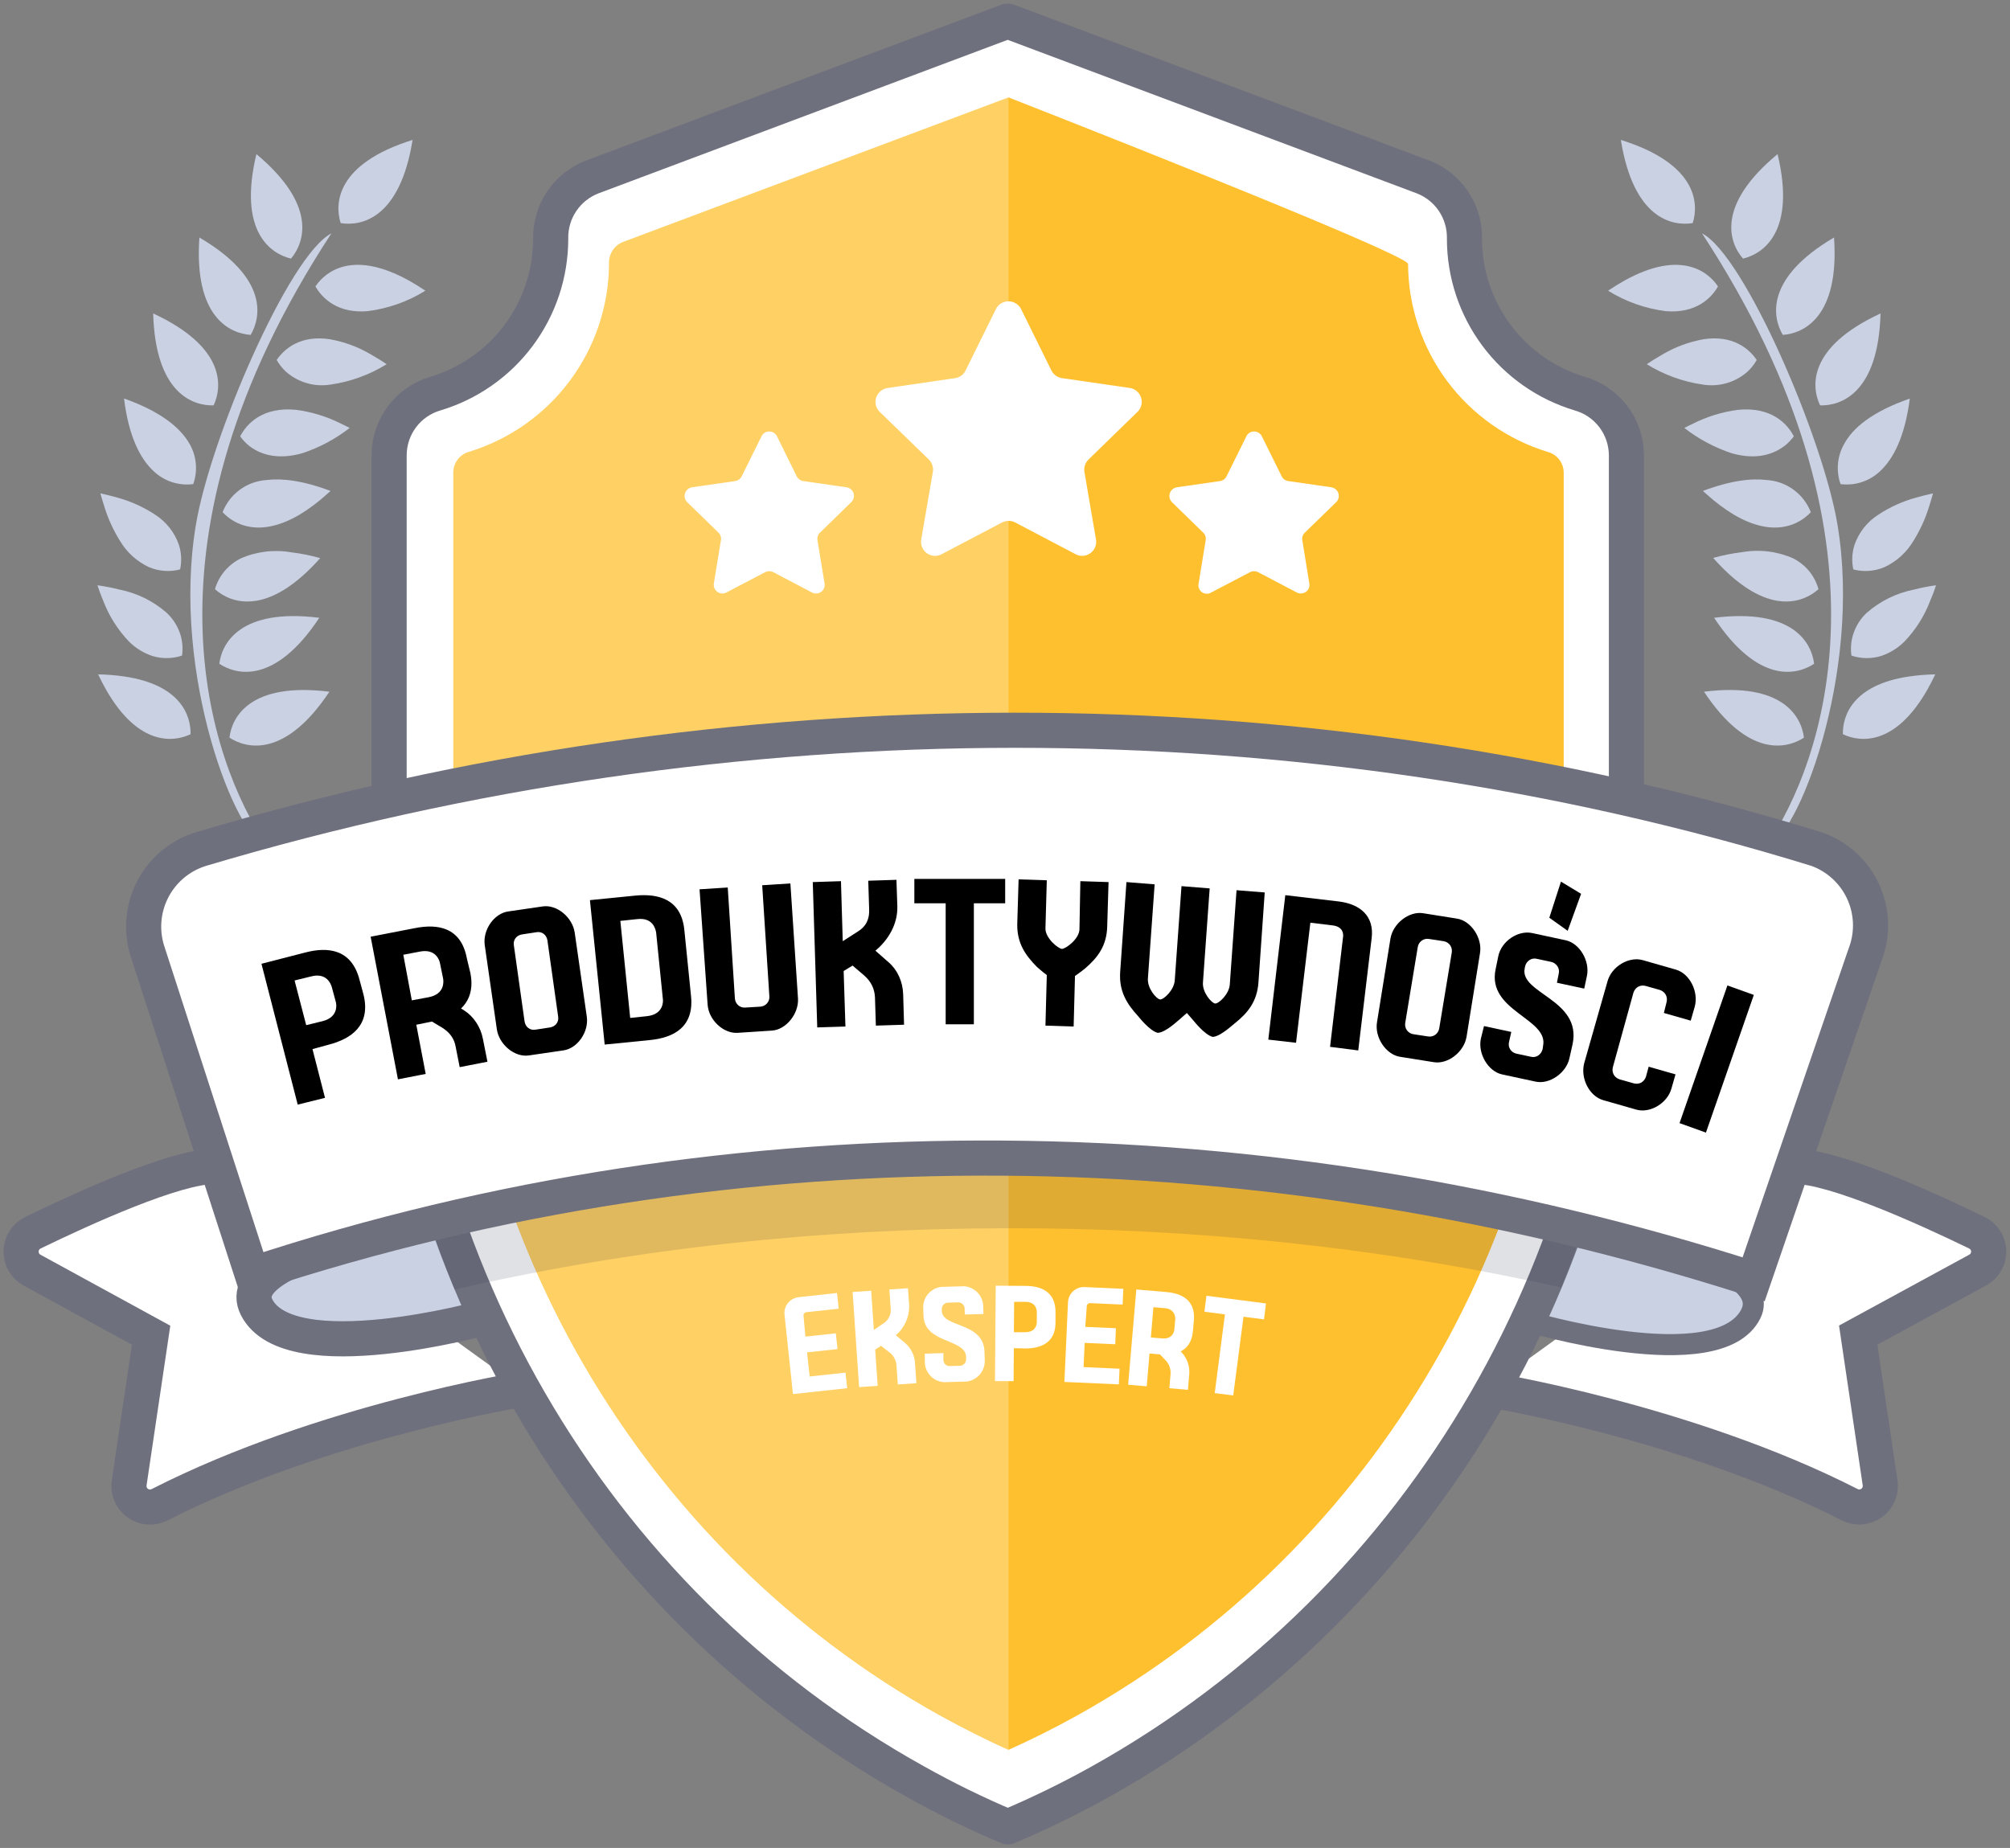 <svg width="286" height="263" viewBox="0 0 286 263" fill="none" xmlns="http://www.w3.org/2000/svg">
<rect x="0" y="0" width="286" height="263" fill="#808080" stroke="none"/>
<path d="M211.503 197.719C211.503 197.719 239.931 202.281 263.209 214.157C263.698 214.402 264.245 214.509 264.791 214.465C265.337 214.422 265.86 214.229 266.304 213.909C266.748 213.589 267.096 213.154 267.31 212.65C267.525 212.146 267.597 211.594 267.519 211.052L264.402 190.01L281.397 180.76C281.744 180.571 282.051 180.316 282.299 180.009C282.547 179.702 282.732 179.349 282.844 178.97C282.955 178.592 282.991 178.195 282.948 177.802C282.906 177.41 282.786 177.029 282.596 176.683C282.296 176.147 281.84 175.714 281.289 175.442C273.993 171.893 260.991 166.012 255.409 166.012" fill="white"/>
<path d="M211.503 197.719C211.503 197.719 239.931 202.281 263.209 214.157C263.698 214.402 264.245 214.509 264.791 214.465C265.337 214.422 265.86 214.229 266.304 213.909C266.748 213.589 267.096 213.154 267.31 212.65C267.525 212.146 267.597 211.594 267.519 211.052L264.402 190.01L281.397 180.76C281.744 180.571 282.051 180.316 282.299 180.009C282.547 179.702 282.732 179.349 282.844 178.97C282.955 178.592 282.991 178.195 282.948 177.802C282.906 177.41 282.786 177.029 282.596 176.683C282.296 176.147 281.84 175.714 281.289 175.442C273.993 171.893 260.991 166.012 255.409 166.012" stroke="#6E707E" stroke-width="5" stroke-miterlimit="10"/>
<path d="M74.406 197.719C74.406 197.719 45.985 202.281 22.706 214.157C22.213 214.409 21.66 214.519 21.108 214.476C20.556 214.432 20.027 214.237 19.579 213.911C19.131 213.585 18.783 213.141 18.572 212.629C18.361 212.117 18.296 211.556 18.384 211.01L21.502 190.028L4.554 180.76C4.073 180.496 3.674 180.105 3.4 179.629C3.126 179.154 2.987 178.613 3 178.064C3.012 177.516 3.175 176.981 3.47 176.519C3.765 176.057 4.182 175.684 4.674 175.442C11.982 171.893 24.925 166.012 30.506 166.012" fill="white"/>
<path d="M74.406 197.719C74.406 197.719 45.985 202.281 22.706 214.157C22.213 214.409 21.66 214.519 21.108 214.476C20.556 214.432 20.027 214.237 19.579 213.911C19.131 213.585 18.783 213.141 18.572 212.629C18.361 212.117 18.296 211.556 18.384 211.01L21.502 190.028L4.554 180.76C4.073 180.496 3.674 180.105 3.4 179.629C3.126 179.154 2.987 178.613 3 178.064C3.012 177.516 3.175 176.981 3.47 176.519C3.765 176.057 4.182 175.684 4.674 175.442C11.982 171.893 24.925 166.012 30.506 166.012" stroke="#6E707E" stroke-width="5" stroke-miterlimit="10"/>
<path d="M63.969 173.488C63.969 173.488 32.49 178.008 36.495 186.011C41.111 195.237 68.993 187.51 68.993 187.51L63.969 173.488Z" fill="#CAD1E3" stroke="#6E707E" stroke-width="5" stroke-miterlimit="10"/>
<path d="M221.982 174.489C221.982 174.489 253.119 178.991 249.121 186.989C244.499 196.221 217.12 187.99 217.12 187.99L221.982 174.489Z" fill="#CAD1E3" stroke="#6E707E" stroke-width="2.997" stroke-miterlimit="10"/>
<path d="M261.475 74.795C259.479 62.523 248.209 36.296 242.178 33.214C270.827 76.977 259.377 108.522 251.458 120.212C255.516 119.792 264.976 96.13 261.475 74.795Z" fill="#CAD1E3"/>
<path d="M262.22 104.493C264.677 105.662 269.641 106.172 274.209 98.211C274.599 97.533 274.977 96.79 275.366 95.975C274.108 95.996 272.853 96.098 271.608 96.28C263.598 97.473 262.16 101.904 262.22 104.493Z" fill="#CAD1E3"/>
<path d="M267.232 73.272C265.668 74.276 264.487 75.777 263.88 77.534C263.515 78.667 263.455 79.877 263.707 81.041C265.183 81.426 266.745 81.31 268.149 80.711C269.85 79.914 271.274 78.626 272.237 77.013C273.177 75.515 273.92 73.903 274.449 72.217C274.647 71.617 274.839 70.946 275.049 70.214C274.192 70.406 273.388 70.604 272.651 70.814C270.725 71.339 268.896 72.169 267.232 73.272Z" fill="#CAD1E3"/>
<path d="M265.571 87.252C264.677 88.107 264.018 89.179 263.659 90.363C263.373 91.315 263.298 92.317 263.437 93.301C264.808 93.762 266.288 93.781 267.67 93.355C268.922 92.934 270.058 92.228 270.991 91.293C272.573 89.637 273.81 87.682 274.63 85.543C274.917 84.854 275.229 84.105 275.469 83.295C274.348 83.451 273.329 83.655 272.4 83.895C269.865 84.386 267.508 85.545 265.571 87.252Z" fill="#CAD1E3"/>
<path d="M230.627 19.912C232.425 31.146 237.947 32.225 240.854 31.752C241.747 28.946 241.478 23.305 230.627 19.912Z" fill="#CAD1E3"/>
<path d="M248.012 36.805C250.878 36.121 255.578 32.992 252.928 21.932C244.121 29.233 246.028 34.545 248.012 36.805Z" fill="#CAD1E3"/>
<path d="M258.976 57.691C261.92 57.781 267.267 55.983 267.579 44.61C257.232 49.394 257.7 55.011 258.976 57.691Z" fill="#CAD1E3"/>
<path d="M256.681 104.985C256.327 102.053 253.737 97.029 242.461 98.444C248.738 107.892 254.229 106.579 256.681 104.985Z" fill="#CAD1E3"/>
<path d="M253.67 47.662C256.608 47.464 261.757 45.156 260.96 33.802C251.158 39.563 252.172 45.126 253.67 47.662Z" fill="#CAD1E3"/>
<path d="M262.399 63.194C261.91 64.053 261.611 65.006 261.523 65.99C261.435 66.973 261.56 67.965 261.889 68.896C262.913 69.028 263.953 68.929 264.932 68.606C265.912 68.282 266.806 67.742 267.549 67.025C269.389 65.305 271.038 62.193 271.745 56.726C266.32 58.602 263.598 60.953 262.399 63.194Z" fill="#CAD1E3"/>
<path d="M248.611 52.931C249.146 52.439 249.601 51.867 249.96 51.235C248.881 49.616 246.531 47.638 242.37 48.285C240.328 48.653 238.368 49.379 236.579 50.431C235.86 50.845 235.099 51.301 234.319 51.834C236.755 53.345 239.478 54.333 242.317 54.736C243.434 54.914 244.577 54.844 245.664 54.533C246.752 54.221 247.758 53.674 248.611 52.931Z" fill="#CAD1E3"/>
<path d="M244.451 40.762C242.952 38.526 239.002 35.582 231.161 39.922C230.411 40.342 229.632 40.816 228.811 41.373C231.303 42.921 234.1 43.913 237.012 44.281C241.268 44.646 243.492 42.464 244.451 40.762Z" fill="#CAD1E3"/>
<path d="M254.007 63.392C254.469 63.014 254.884 62.581 255.242 62.103C254.301 60.263 251.993 57.841 247.239 58.333C244.999 58.632 242.826 59.309 240.812 60.335C240.428 60.515 240.051 60.694 239.661 60.904C241.683 62.476 243.958 63.692 246.387 64.501C249.978 65.532 252.43 64.621 254.007 63.392Z" fill="#CAD1E3"/>
<path d="M256.65 85.141C257.421 84.841 258.132 84.405 258.748 83.853C258.455 82.782 257.91 81.798 257.159 80.981C256.587 80.362 255.909 79.851 255.157 79.47C252.873 78.459 250.339 78.15 247.879 78.583C246.489 78.751 245.114 79.026 243.767 79.404C249.486 85.861 253.898 86.215 256.65 85.141Z" fill="#CAD1E3"/>
<path d="M257.658 72.894C257.163 71.62 256.316 70.513 255.215 69.703C254.114 68.893 252.805 68.413 251.441 68.32C249.187 68.044 246.219 68.392 242.299 69.873L242.898 70.4C244.081 71.473 245.364 72.431 246.729 73.26C252.442 76.605 256.027 74.645 257.658 72.894Z" fill="#CAD1E3"/>
<path d="M258.13 94.464C257.771 91.532 255.181 86.515 243.898 87.924C250.181 97.401 255.666 96.1 258.13 94.464Z" fill="#CAD1E3"/>
<path d="M27.856 74.795C29.853 62.523 41.123 36.296 47.154 33.214C18.504 76.977 29.955 108.522 37.874 120.212C33.815 119.792 24.325 96.13 27.856 74.795Z" fill="#CAD1E3"/>
<path d="M27.114 104.493C24.656 105.662 19.698 106.172 15.124 98.211C14.734 97.533 14.351 96.79 13.961 95.975C15.219 95.995 16.475 96.097 17.72 96.28C25.765 97.473 27.174 101.904 27.114 104.493Z" fill="#CAD1E3"/>
<path d="M22.108 73.272C23.668 74.278 24.846 75.779 25.453 77.534C25.818 78.667 25.878 79.877 25.627 81.041C24.15 81.426 22.588 81.31 21.184 80.711C19.483 79.914 18.059 78.626 17.096 77.013C16.156 75.515 15.413 73.903 14.884 72.217C14.686 71.617 14.494 70.946 14.284 70.214C15.147 70.406 15.945 70.604 16.682 70.814C18.61 71.338 20.442 72.168 22.108 73.272Z" fill="#CAD1E3"/>
<path d="M23.762 87.252C24.656 88.11 25.318 89.18 25.686 90.363C25.964 91.316 26.038 92.317 25.902 93.301C24.53 93.762 23.047 93.781 21.664 93.355C20.412 92.934 19.275 92.228 18.342 91.293C16.76 89.637 15.523 87.682 14.704 85.543C14.416 84.878 14.14 84.129 13.864 83.295C14.985 83.451 16.004 83.655 16.934 83.895C19.468 84.385 21.826 85.544 23.762 87.252Z" fill="#CAD1E3"/>
<path d="M58.705 19.912C56.907 31.146 51.386 32.225 48.472 31.752C47.585 28.946 47.855 23.305 58.705 19.912Z" fill="#CAD1E3"/>
<path d="M41.405 36.805C38.533 36.121 33.834 32.992 36.483 21.932C45.212 29.233 43.305 34.545 41.405 36.805Z" fill="#CAD1E3"/>
<path d="M30.398 57.691C27.455 57.781 22.108 55.983 21.796 44.61C32.107 49.394 31.645 55.011 30.398 57.691Z" fill="#CAD1E3"/>
<path d="M32.652 104.985C32.982 102.041 35.596 97.041 46.872 98.444C40.59 107.892 35.104 106.579 32.652 104.985Z" fill="#CAD1E3"/>
<path d="M35.662 47.662C32.724 47.464 27.575 45.156 28.372 33.802C38.191 39.563 37.166 45.126 35.662 47.662Z" fill="#CAD1E3"/>
<path d="M26.986 63.194C27.476 64.052 27.774 65.006 27.862 65.989C27.95 66.973 27.825 67.964 27.496 68.895C26.468 69.03 25.423 68.93 24.439 68.605C23.455 68.279 22.557 67.735 21.813 67.013C19.973 65.293 18.324 62.181 17.646 56.714C22.982 58.602 25.722 60.952 26.986 63.194Z" fill="#CAD1E3"/>
<path d="M40.721 52.931C40.186 52.439 39.731 51.867 39.372 51.235C40.451 49.616 42.801 47.638 46.962 48.285C49.004 48.653 50.964 49.379 52.753 50.431C53.472 50.845 54.233 51.301 55.013 51.834C52.577 53.345 49.853 54.333 47.016 54.736C45.898 54.913 44.755 54.844 43.668 54.532C42.581 54.22 41.575 53.674 40.721 52.931Z" fill="#CAD1E3"/>
<path d="M44.882 40.762C46.386 38.526 50.331 35.582 58.172 39.922C58.922 40.342 59.701 40.816 60.523 41.373C58.03 42.921 55.233 43.913 52.322 44.281C48.065 44.646 45.847 42.464 44.882 40.762Z" fill="#CAD1E3"/>
<path d="M35.374 63.392C34.923 63.014 34.52 62.581 34.175 62.103C35.116 60.263 37.424 57.841 42.172 58.333C44.414 58.632 46.589 59.309 48.605 60.335C48.982 60.515 49.366 60.694 49.755 60.904C47.731 62.476 45.455 63.692 43.023 64.501C39.39 65.532 36.903 64.621 35.374 63.392Z" fill="#CAD1E3"/>
<path d="M32.682 85.142C31.912 84.84 31.201 84.404 30.584 83.853C30.89 82.79 31.442 81.814 32.197 81.005C32.771 80.389 33.449 79.878 34.199 79.495C36.476 78.488 39 78.179 41.453 78.607C42.843 78.776 44.217 79.05 45.565 79.429C39.846 85.861 35.434 86.215 32.682 85.142Z" fill="#CAD1E3"/>
<path d="M31.675 72.894C32.169 71.62 33.017 70.513 34.118 69.703C35.219 68.893 36.528 68.413 37.892 68.32C40.145 68.044 43.113 68.392 47.034 69.873L46.434 70.4C45.252 71.475 43.969 72.432 42.603 73.26C36.896 76.605 33.305 74.645 31.675 72.894Z" fill="#CAD1E3"/>
<path d="M31.207 94.464C31.567 91.532 34.205 86.515 45.433 87.924C39.156 97.401 33.665 96.1 31.207 94.464Z" fill="#CAD1E3"/>
<path d="M224.769 56.013C220.036 54.593 215.886 51.687 212.934 47.724C209.982 43.761 208.385 38.953 208.379 34.011V33.952C208.414 32.061 207.866 30.206 206.811 28.637C205.756 27.068 204.244 25.862 202.48 25.181L143.383 3L84.273 25.181C82.506 25.859 80.99 27.064 79.932 28.633C78.873 30.202 78.323 32.059 78.356 33.952V34.011C78.35 38.953 76.751 43.762 73.798 47.724C70.845 51.687 66.694 54.593 61.961 56.013C60.067 56.565 58.402 57.714 57.214 59.289C56.026 60.864 55.378 62.78 55.366 64.753V124.702C55.366 177.996 83.704 227.7 130.302 253.591C134.545 255.972 138.918 258.111 143.401 260C147.875 258.11 152.244 255.978 156.488 253.615C203.056 227.664 231.423 178.002 231.423 124.726V64.777C231.412 62.793 230.757 60.866 229.557 59.286C228.357 57.706 226.677 56.557 224.769 56.013Z" fill="white" stroke="#6E707E" stroke-width="5" stroke-miterlimit="10" stroke-linejoin="round"/>
<path d="M143.503 13.863L88.59 34.461C88.002 34.704 87.502 35.122 87.158 35.658C86.814 36.194 86.642 36.822 86.666 37.459C86.645 43.472 84.701 49.321 81.117 54.15C77.534 58.979 72.5 62.535 66.751 64.298C66.115 64.473 65.553 64.849 65.148 65.37C64.743 65.89 64.517 66.528 64.503 67.187V125.008C64.503 174.717 91.024 220.362 133.714 244.126C136.981 245.924 140.26 247.591 143.503 249.035C146.74 247.591 150.032 245.942 153.299 244.126C195.988 220.362 222.498 174.717 222.498 125.008V67.217C222.485 66.559 222.26 65.923 221.858 65.403C221.455 64.882 220.895 64.505 220.262 64.328C214.519 62.581 209.488 59.041 205.905 54.226C202.322 49.411 200.376 43.574 200.353 37.572C200.353 36.086 143.503 13.863 143.503 13.863Z" fill="#FFC02F"/>
<path opacity="0.25" d="M143.449 13.863L88.59 34.437C88.002 34.68 87.502 35.098 87.158 35.634C86.814 36.17 86.642 36.798 86.666 37.435C86.645 43.448 84.701 49.297 81.117 54.126C77.534 58.955 72.5 62.511 66.751 64.274C66.115 64.449 65.553 64.825 65.148 65.346C64.743 65.866 64.517 66.504 64.503 67.163V124.984C64.503 174.693 91.024 220.338 133.714 244.102C136.981 245.9 140.26 247.567 143.503 249.012V14.013L143.449 13.863Z" fill="white"/>
<path opacity="0.15" d="M230.501 123.323C173.502 110.494 112.816 110.77 54.504 124.03V124.714C54.504 144.983 57.052 165.413 64.695 183.53C114.926 171.923 171.877 171.953 222.132 183.242C229.638 165.257 230.525 144.809 230.525 124.714L230.501 123.323Z" fill="#323A4F"/>
<path d="M145.254 43.915L149.612 52.745C149.756 53.026 149.964 53.269 150.219 53.454C150.474 53.64 150.77 53.762 151.081 53.812L160.835 55.227C161.355 55.329 161.814 55.633 162.111 56.072C162.407 56.511 162.518 57.051 162.417 57.571C162.347 57.94 162.172 58.282 161.914 58.554L154.864 65.418C154.639 65.642 154.471 65.915 154.373 66.217C154.275 66.518 154.25 66.838 154.3 67.151L155.961 76.863C156.025 77.389 155.878 77.919 155.553 78.337C155.227 78.755 154.748 79.027 154.222 79.093C153.849 79.141 153.471 79.08 153.131 78.919L144.415 74.339C144.135 74.201 143.827 74.129 143.515 74.129C143.204 74.129 142.896 74.201 142.616 74.339L133.906 78.919C133.427 79.145 132.878 79.172 132.379 78.995C131.88 78.817 131.472 78.45 131.244 77.972C131.081 77.626 131.018 77.242 131.064 76.863L132.737 67.151C132.786 66.839 132.762 66.519 132.665 66.218C132.568 65.917 132.402 65.643 132.179 65.418L125.117 58.56C124.937 58.369 124.797 58.144 124.704 57.898C124.612 57.653 124.568 57.391 124.577 57.129C124.586 56.866 124.647 56.608 124.756 56.369C124.865 56.13 125.021 55.915 125.213 55.737C125.491 55.479 125.836 55.304 126.208 55.233L135.908 53.812C136.222 53.769 136.521 53.648 136.778 53.462C137.035 53.276 137.243 53.03 137.383 52.745L141.741 43.915C141.998 43.451 142.428 43.108 142.937 42.961C143.446 42.814 143.992 42.874 144.457 43.13C144.79 43.313 145.066 43.584 145.254 43.915Z" fill="white"/>
<path d="M110.615 62.211L113.361 67.78C113.449 67.961 113.58 68.117 113.742 68.236C113.903 68.355 114.092 68.433 114.29 68.464L120.441 69.351C120.67 69.383 120.886 69.478 121.063 69.627C121.241 69.775 121.373 69.971 121.445 70.191C121.517 70.411 121.525 70.646 121.47 70.871C121.414 71.096 121.296 71.3 121.13 71.461L116.682 75.802C116.535 75.939 116.426 76.111 116.363 76.301C116.3 76.492 116.286 76.695 116.322 76.893L117.323 83.025C117.364 83.253 117.34 83.488 117.253 83.703C117.166 83.918 117.02 84.103 116.832 84.239C116.644 84.374 116.421 84.454 116.19 84.468C115.959 84.482 115.728 84.431 115.525 84.32L110.028 81.431C109.85 81.339 109.652 81.291 109.452 81.291C109.252 81.291 109.055 81.339 108.877 81.431L103.367 84.32C103.225 84.397 103.069 84.445 102.908 84.461C102.747 84.477 102.584 84.461 102.43 84.414C102.275 84.368 102.131 84.291 102.006 84.188C101.881 84.086 101.777 83.959 101.701 83.817C101.573 83.574 101.529 83.296 101.575 83.025L102.576 76.893C102.614 76.696 102.602 76.493 102.541 76.303C102.48 76.112 102.373 75.94 102.228 75.802L97.774 71.461C97.612 71.299 97.499 71.095 97.445 70.872C97.392 70.649 97.401 70.416 97.472 70.198C97.542 69.979 97.672 69.785 97.846 69.636C98.02 69.486 98.231 69.388 98.458 69.351L104.608 68.464C104.807 68.435 104.996 68.357 105.158 68.238C105.32 68.119 105.45 67.962 105.538 67.78L108.295 62.211C108.351 62.06 108.435 61.92 108.545 61.802C108.654 61.683 108.786 61.587 108.932 61.519C109.078 61.451 109.237 61.413 109.398 61.406C109.559 61.399 109.72 61.424 109.872 61.48C110.041 61.541 110.195 61.638 110.323 61.764C110.451 61.891 110.551 62.043 110.615 62.211Z" fill="white"/>
<path d="M179.61 62.211L182.362 67.78C182.45 67.961 182.581 68.117 182.742 68.236C182.904 68.355 183.092 68.433 183.291 68.464L189.441 69.351C189.766 69.4 190.059 69.576 190.254 69.84C190.45 70.104 190.533 70.435 190.485 70.76C190.449 71.027 190.324 71.274 190.131 71.461L185.665 75.802C185.518 75.939 185.409 76.111 185.346 76.301C185.283 76.492 185.269 76.695 185.305 76.893L186.3 83.025C186.332 83.184 186.331 83.348 186.298 83.507C186.265 83.665 186.2 83.816 186.107 83.949C186.014 84.082 185.895 84.194 185.757 84.279C185.619 84.365 185.465 84.422 185.305 84.446C185.035 84.496 184.755 84.452 184.514 84.32L179.01 81.431C178.833 81.339 178.637 81.291 178.438 81.291C178.239 81.291 178.042 81.339 177.865 81.431L172.35 84.32C172.148 84.445 171.914 84.508 171.677 84.499C171.44 84.491 171.21 84.413 171.018 84.274C170.825 84.135 170.678 83.943 170.595 83.721C170.512 83.498 170.497 83.256 170.552 83.025L171.553 76.893C171.59 76.696 171.577 76.493 171.515 76.302C171.453 76.111 171.345 75.939 171.199 75.802L166.751 71.461C166.52 71.229 166.39 70.914 166.39 70.586C166.39 70.258 166.52 69.943 166.751 69.711C166.939 69.52 167.182 69.394 167.446 69.351L173.597 68.464C173.797 68.437 173.987 68.361 174.149 68.241C174.312 68.122 174.441 67.963 174.526 67.78L177.29 62.211C177.376 61.975 177.534 61.771 177.74 61.626C177.946 61.482 178.192 61.405 178.444 61.405C178.696 61.405 178.941 61.482 179.148 61.626C179.354 61.771 179.511 61.975 179.598 62.211H179.61Z" fill="white"/>
<path d="M249.523 182.067C180.3 159.814 105.004 158.573 35.877 181.353L21.004 135.444C20.076 132.588 20.297 129.481 21.621 126.785C22.945 124.089 25.268 122.014 28.096 121.003L28.564 120.847C104.099 98.324 185.294 98.258 258.491 120.847C259.917 121.353 261.229 122.134 262.353 123.148C263.477 124.161 264.39 125.385 265.04 126.752C265.691 128.118 266.065 129.599 266.143 131.11C266.221 132.621 266 134.133 265.493 135.558L265.427 135.732L249.523 182.067Z" fill="white" stroke="#6E707E" stroke-width="5" stroke-miterlimit="10" stroke-linecap="round"/>
<path d="M114.596 190.226L118.93 189.758L119.17 192L114.836 192.468L115.208 195.897L120.303 195.351L120.543 197.57L112.828 198.403L111.629 187.132C111.594 186.835 111.618 186.533 111.701 186.244C111.783 185.956 111.922 185.687 112.11 185.453C112.297 185.219 112.529 185.024 112.792 184.88C113.056 184.736 113.345 184.646 113.643 184.615L119.098 184.015L119.338 186.257L114.734 186.749C114.614 186.762 114.504 186.823 114.429 186.917C114.354 187.012 114.319 187.132 114.332 187.252L114.596 190.226Z" fill="white"/>
<path d="M121.316 183.871L123.96 183.691L124.338 189.272L125.699 188.343C126.06 188.119 126.349 187.796 126.532 187.412C126.715 187.029 126.783 186.601 126.73 186.179L126.55 183.517L129.194 183.337L129.368 185.837C129.38 186.634 129.216 187.423 128.888 188.148C128.559 188.874 128.074 189.518 127.467 190.034L128.798 191.143C129.211 191.5 129.547 191.937 129.787 192.427C130.027 192.917 130.166 193.451 130.195 193.996L130.393 196.856L127.749 197.036L127.563 194.374C127.543 193.986 127.435 193.608 127.248 193.268C127.061 192.927 126.8 192.633 126.484 192.408L125.351 191.538L124.53 192.072L124.883 197.234L122.24 197.413L121.316 183.871Z" fill="white"/>
<path d="M131.585 192.653L134.235 192.57V193.517C134.231 193.637 134.253 193.757 134.298 193.869C134.343 193.981 134.411 194.082 134.497 194.167C134.583 194.251 134.686 194.317 134.798 194.36C134.911 194.403 135.032 194.422 135.152 194.416L136.585 194.374C136.707 194.37 136.827 194.342 136.939 194.291C137.05 194.239 137.149 194.166 137.232 194.076C137.314 193.985 137.377 193.879 137.417 193.763C137.458 193.647 137.474 193.525 137.466 193.403V193.109C137.382 190.477 131.519 191.257 131.405 187.258L131.363 186.029C131.363 185.317 131.625 184.63 132.1 184.099C132.574 183.569 133.228 183.231 133.935 183.152L137.166 183.056C137.879 183.101 138.551 183.406 139.055 183.913C139.558 184.42 139.859 185.094 139.9 185.807L139.936 187.006L137.286 187.084L137.256 186.233C137.254 186.114 137.228 185.996 137.18 185.887C137.132 185.778 137.062 185.68 136.976 185.598C136.89 185.516 136.788 185.452 136.676 185.41C136.565 185.367 136.446 185.348 136.327 185.352L134.888 185.394C134.769 185.397 134.651 185.423 134.542 185.472C134.433 185.521 134.335 185.591 134.253 185.678C134.171 185.765 134.107 185.867 134.065 185.979C134.023 186.09 134.003 186.209 134.007 186.329V186.563C134.079 188.997 139.954 188.097 140.08 192.36L140.122 193.703C140.123 194.418 139.863 195.108 139.39 195.645C138.918 196.181 138.265 196.527 137.556 196.616L134.325 196.712C133.612 196.666 132.94 196.361 132.436 195.854C131.933 195.347 131.632 194.674 131.591 193.96L131.585 192.653Z" fill="white"/>
<path d="M144.258 191.874L144.222 196.562H141.572L141.68 182.978L145.931 183.008C148.107 183.008 150.211 183.829 150.187 186.767V188.224C150.187 191.167 148.011 191.928 145.835 191.91L144.258 191.874ZM145.877 189.596C147.423 189.596 147.519 188.433 147.525 188.176V186.725C147.525 186.467 147.441 185.286 145.901 185.274H144.3L144.264 189.596H145.877Z" fill="white"/>
<path d="M154.426 188.841L158.778 189.033L158.688 191.311L154.336 191.119L154.18 194.566L159.299 194.794L159.198 197.024L151.452 196.676L151.962 185.358C151.971 185.055 152.041 184.758 152.167 184.483C152.293 184.208 152.474 183.961 152.698 183.758C152.921 183.554 153.184 183.398 153.469 183.298C153.755 183.198 154.058 183.156 154.36 183.176L159.839 183.421L159.737 185.669L155.109 185.46C155.049 185.457 154.989 185.467 154.933 185.487C154.877 185.508 154.825 185.54 154.781 185.58C154.738 185.621 154.702 185.67 154.677 185.724C154.652 185.779 154.638 185.837 154.635 185.897L154.426 188.841Z" fill="white"/>
<path d="M169.743 189.417C169.611 190.975 168.933 191.862 167.998 192.33L168.268 192.624C168.62 193.041 168.885 193.524 169.046 194.045C169.208 194.566 169.263 195.114 169.209 195.657L169.029 197.797L166.385 197.57L166.553 195.633C166.591 195.247 166.542 194.858 166.409 194.494C166.277 194.129 166.064 193.8 165.786 193.529L165.049 192.756L163.562 192.63L163.166 197.3L160.522 197.072L161.685 183.518L165.918 183.877C168.094 184.063 170.114 184.98 169.88 187.912L169.743 189.417ZM165.348 190.484C166.889 190.615 167.081 189.446 167.099 189.189L167.225 187.744C167.225 187.492 167.225 186.305 165.714 186.173L164.119 186.041L163.754 190.346L165.348 190.484Z" fill="white"/>
<path d="M179.856 187.774L176.936 187.396L175.474 198.601L172.842 198.265L174.293 187.06L171.373 186.683L171.667 184.411L180.132 185.508L179.856 187.774Z" fill="white"/>
<g clip-path="url(#clip0)">
<path d="M44.462 149.306L46.245 156.244L42.361 157.207L37.203 137.164L43.443 135.558C46.627 134.723 50.001 135.044 51.147 139.413L51.72 141.532C52.803 145.901 50.001 147.828 46.818 148.663L44.462 149.306ZM45.926 145.323C48.155 144.745 47.9 142.946 47.773 142.56L47.2 140.44C47.072 140.055 46.499 138.385 44.271 138.963L41.915 139.541L43.57 145.901L45.926 145.323Z" fill="black"/>
<path d="M66.938 138.513C67.384 140.826 66.747 142.432 65.601 143.524L66.11 143.845C67.384 144.68 68.403 146.158 68.721 147.892L69.358 151.104L65.41 151.875L64.837 148.984C64.646 147.828 64.009 146.929 62.863 146.222L61.462 145.387L59.234 145.837L60.571 152.839L56.623 153.61L52.739 133.31L59.043 132.089C62.29 131.447 65.601 131.96 66.429 136.393L66.938 138.513ZM61.017 141.918C63.309 141.468 63.118 139.669 63.054 139.284L62.608 137.1C62.545 136.714 62.035 134.98 59.743 135.43L57.387 135.879L58.597 142.368L61.017 141.918Z" fill="black"/>
<path d="M68.976 134.53C68.658 132.346 70.313 129.969 72.35 129.712L77.19 129.005C79.227 128.684 81.456 130.547 81.774 132.731L83.493 144.68C83.811 146.864 82.156 149.241 80.118 149.498L75.279 150.205C73.242 150.526 71.013 148.663 70.695 146.479L68.976 134.53ZM77.89 133.824C77.763 133.053 77.126 132.539 76.362 132.667L74.261 132.988C73.497 133.117 72.987 133.759 73.115 134.53L74.643 145.387C74.77 146.158 75.407 146.672 76.171 146.543L78.272 146.222C79.036 146.094 79.545 145.451 79.418 144.68L77.89 133.824Z" fill="black"/>
<path d="M98.328 141.789C98.774 146.222 95.781 147.7 92.471 148.021L86.04 148.663L83.939 128.106L90.369 127.464C93.617 127.142 96.927 127.913 97.373 132.346L98.328 141.789ZM93.362 132.731C93.298 132.346 92.98 130.547 90.688 130.804L88.268 131.061L89.669 144.873L92.088 144.616C94.381 144.359 94.381 142.56 94.317 142.175L93.362 132.731Z" fill="black"/>
<path d="M99.538 126.565L103.549 126.308L104.568 142.111C104.632 142.882 105.269 143.46 106.033 143.396L108.197 143.267C108.962 143.203 109.535 142.561 109.471 141.79L108.452 125.986L112.463 125.729L113.546 142.111C113.673 144.295 111.827 146.544 109.853 146.672L104.95 146.993C102.913 147.122 100.812 145.13 100.684 142.946L99.538 126.565Z" fill="black"/>
<path d="M115.647 125.537L119.659 125.408L119.913 133.952L122.015 132.603C123.288 131.832 123.734 130.74 123.67 129.391L123.543 125.344L127.554 125.215L127.681 129.006C127.745 131.575 126.344 133.824 124.562 135.301L126.535 137.036C127.681 138.064 128.446 139.67 128.509 141.468L128.637 145.837L124.625 145.965L124.498 141.918C124.434 140.762 123.988 139.734 122.97 138.834L121.314 137.421L120.041 138.192L120.296 146.094L116.284 146.222L115.647 125.537Z" fill="black"/>
<path d="M143.026 128.556H138.569V145.773H134.558V128.556H130.101V125.087H143.026V128.556Z" fill="black"/>
<path d="M148.947 138.77C148.183 138.192 147.546 137.614 147.546 137.614C145.891 135.944 144.681 134.209 144.745 131.447L144.936 125.151L148.947 125.28L148.756 132.089C148.692 133.503 150.602 135.044 151.112 135.044C151.621 135.044 153.595 133.631 153.595 132.218L153.722 125.408L157.734 125.537L157.543 131.832C157.479 134.595 156.206 136.265 154.423 137.807C154.423 137.807 153.722 138.385 152.958 138.899L152.767 146.094L148.756 145.965L148.947 138.77Z" fill="black"/>
<path d="M172.569 147.571C171.423 147.314 169.831 145.259 169.767 145.194L168.876 144.167L167.857 145.066C167.794 145.066 165.947 146.929 164.737 146.993C163.591 146.736 162 144.68 161.936 144.616C160.344 142.882 159.198 141.083 159.389 138.321L160.28 125.537L164.292 125.858L163.337 139.22C163.209 140.633 164.546 142.175 165.056 142.239C165.565 142.304 167.093 140.89 167.157 139.477L168.112 126.115L172.123 126.436L171.168 139.798C171.041 141.211 172.378 142.753 172.887 142.817C173.397 142.882 174.925 141.468 174.989 140.055L175.944 126.693L179.955 127.014L179.064 139.798C178.873 142.561 177.535 144.167 175.689 145.644C175.625 145.644 173.715 147.507 172.569 147.571Z" fill="black"/>
<path d="M189.252 148.984L191.098 133.374C191.162 132.988 191.162 131.896 189.634 131.704L186.45 131.318L184.412 148.406L180.465 147.957L182.884 127.399L190.525 128.299C193.581 128.684 195.555 130.419 195.173 133.502L193.263 149.498L189.252 148.984Z" fill="black"/>
<path d="M197.847 133.567C198.229 131.382 200.521 129.648 202.495 129.969L207.334 130.74C209.308 131.061 210.964 133.502 210.582 135.687L208.671 147.571C208.289 149.755 205.997 151.49 204.023 151.169L199.184 150.398C197.21 150.077 195.555 147.635 195.937 145.451L197.847 133.567ZM206.57 135.558C206.698 134.787 206.188 134.081 205.424 133.952L203.323 133.631C202.559 133.502 201.859 134.016 201.731 134.787L199.948 145.58C199.821 146.351 200.33 147.057 201.094 147.186L203.196 147.507C203.96 147.635 204.66 147.121 204.787 146.351L206.57 135.558Z" fill="black"/>
<path d="M211.155 146.029L215.039 146.864L214.721 148.278C214.53 149.049 214.975 149.755 215.739 149.948L217.841 150.398C218.605 150.59 219.305 150.077 219.496 149.306L219.56 148.856C220.387 144.937 211.537 143.909 212.81 137.935L213.192 136.072C213.638 133.952 215.994 132.346 218.032 132.796L222.807 133.824C224.781 134.273 226.245 136.779 225.8 138.899L225.417 140.697L221.534 139.862L221.788 138.577C221.979 137.806 221.47 137.1 220.769 136.907L218.668 136.457C217.904 136.265 217.204 136.779 217.013 137.485L216.949 137.806C216.185 141.404 225.099 142.239 223.762 148.599L223.316 150.59C222.871 152.71 220.451 154.381 218.477 153.931L213.702 152.903C211.728 152.453 210.264 149.948 210.709 147.828L211.155 146.029Z" fill="black"/>
<path d="M237.133 142.625C237.324 141.854 236.942 141.147 236.178 140.89L234.14 140.312C233.376 140.119 232.676 140.505 232.421 141.275L229.492 151.875C229.301 152.646 229.683 153.353 230.447 153.61L232.485 154.188C233.249 154.381 233.949 153.995 234.204 153.224L234.586 151.811L238.406 152.903L237.833 154.895C237.26 157.015 234.777 158.492 232.803 157.914L228.092 156.565C226.118 155.987 224.844 153.417 225.417 151.297L228.728 139.669C229.301 137.55 231.784 136.072 233.758 136.65L238.47 137.999C240.444 138.577 241.717 141.147 241.144 143.267L240.571 145.258L236.751 144.166L237.133 142.625Z" fill="black"/>
<path d="M245.792 140.248L249.549 141.597L242.736 161.191L238.979 159.842L245.792 140.248Z" fill="black"/>
<path d="M220.451 130.611L223.062 132.474L224.972 127.207L222.107 125.472L220.451 130.611Z" fill="black"/>
</g>
<defs>
<clipPath id="clip0">
<rect width="212.346" height="36.103" fill="white" transform="translate(37.203 125.087)"/>
</clipPath>
</defs>
</svg>
